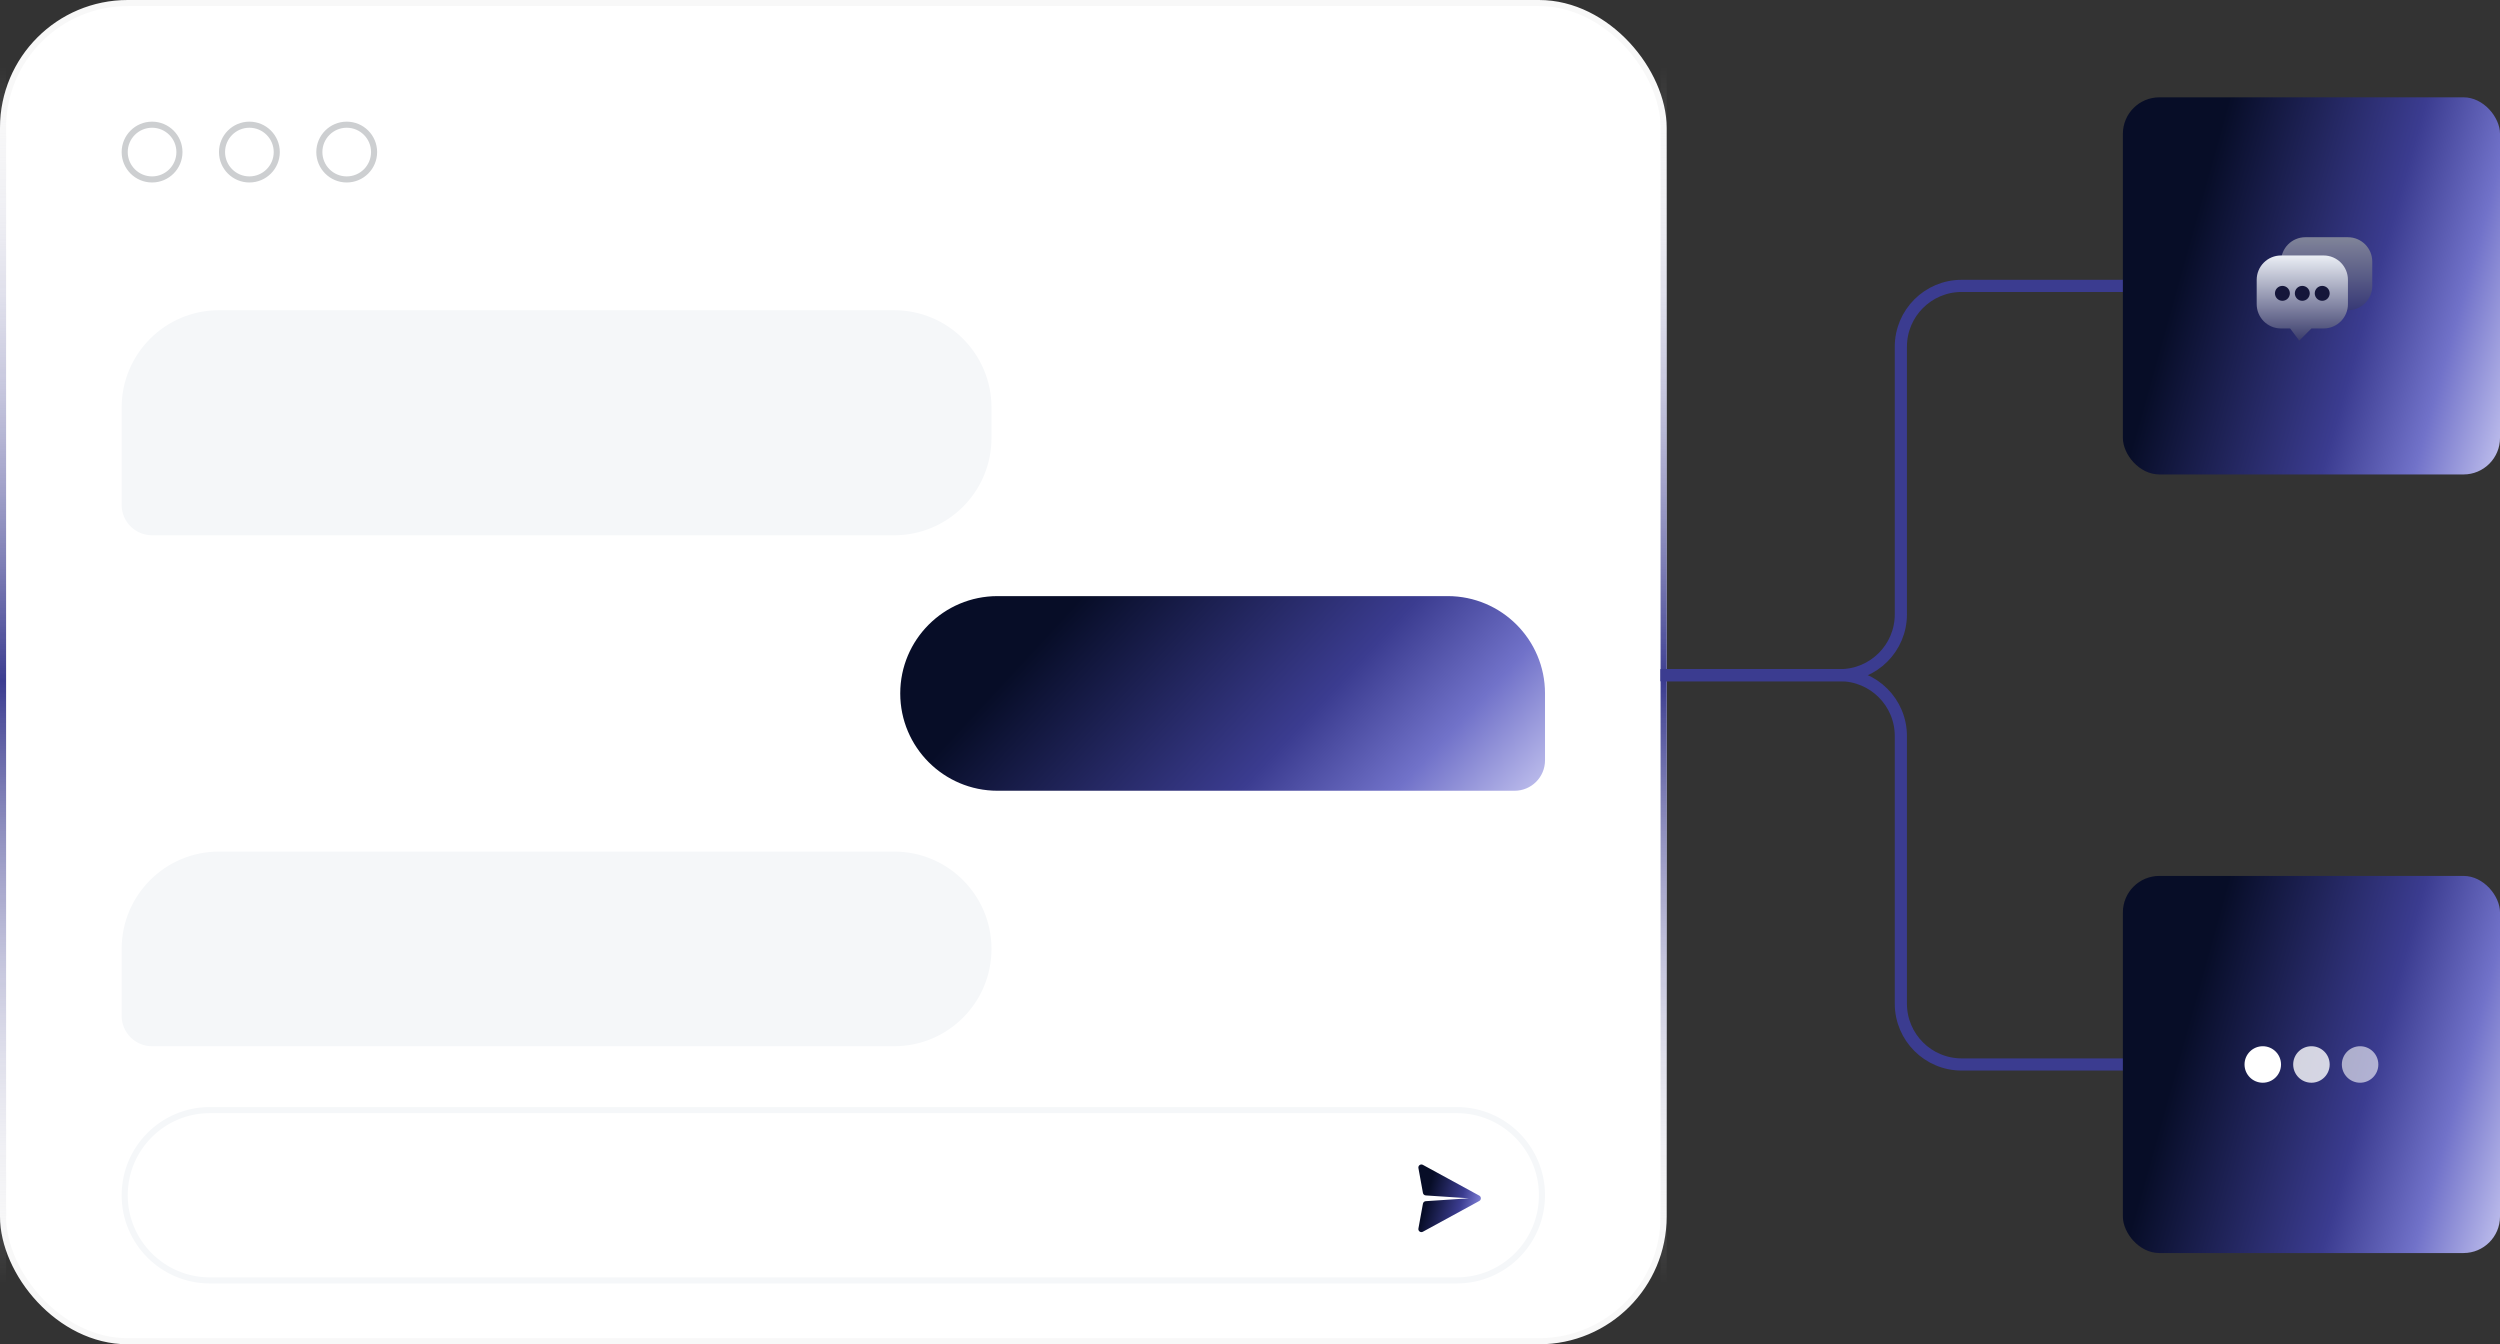 <?xml version="1.0" encoding="UTF-8"?> <svg xmlns="http://www.w3.org/2000/svg" width="411" height="221" viewBox="0 0 411 221" fill="none"><rect x="0" y="0" width="411" height="221" fill="#333333" stroke="none"/><rect x="0.5" y="0.5" width="273" height="220" rx="20.5" fill="white" stroke="#F8F8F8"></rect><circle cx="25" cy="25" r="4.5" stroke="#CDCFD1"></circle><circle cx="41" cy="25" r="4.5" stroke="#CDCFD1"></circle><circle cx="57" cy="25" r="4.5" stroke="#CDCFD1"></circle><path d="M148 114C148 105.163 155.163 98 164 98H238C246.837 98 254 105.163 254 114V125C254 127.761 251.761 130 249 130H164C155.163 130 148 122.837 148 114V114Z" fill="url(#paint0_linear_855_3461)"></path><path d="M20 156C20 147.163 27.163 140 36 140H147C155.837 140 163 147.163 163 156V156C163 164.837 155.837 172 147 172H25C22.239 172 20 169.761 20 167V156Z" fill="#F5F7F9"></path><path d="M20 67C20 58.163 27.163 51 36 51H147C155.837 51 163 58.163 163 67V72C163 80.837 155.837 88 147 88H25C22.239 88 20 85.761 20 83V67Z" fill="#F5F7F9"></path><path d="M34.5 182.5H239.5C247.232 182.5 253.5 188.768 253.5 196.5C253.5 204.232 247.232 210.5 239.5 210.5H34.5C26.768 210.5 20.5 204.232 20.5 196.5C20.5 188.768 26.768 182.5 34.5 182.5Z" stroke="#F5F7F9"></path><line x1="0.5" y1="11" x2="0.5" y2="211" stroke="url(#paint1_linear_855_3461)"></line><line x1="273.5" y1="11" x2="273.5" y2="211" stroke="url(#paint2_linear_855_3461)"></line><path d="M233.919 191.501L243.195 196.561C243.543 196.751 243.543 197.249 243.195 197.439L233.919 202.499C233.55 202.7 233.112 202.384 233.187 201.971L233.93 197.884C233.971 197.658 234.16 197.489 234.389 197.474L241.5 197L234.389 196.526C234.16 196.511 233.971 196.342 233.93 196.116L233.187 192.029C233.112 191.616 233.55 191.3 233.919 191.501Z" fill="url(#paint3_linear_855_3461)"></path><path d="M273 111H302.5C308.023 111 312.5 106.523 312.5 101V57C312.5 51.477 316.977 47 322.5 47H350" stroke="#3B3C90" stroke-width="2"></path><path d="M273 111H302.5C308.023 111 312.5 115.477 312.5 121V165C312.5 170.523 316.977 175 322.5 175H350" stroke="#3B3C90" stroke-width="2"></path><rect x="349" y="144" width="62" height="62" rx="6" fill="url(#paint4_linear_855_3461)"></rect><rect x="349" y="16" width="62" height="62" rx="6" fill="url(#paint5_linear_855_3461)"></rect><circle cx="372" cy="175" r="3" fill="white"></circle><circle opacity="0.8" cx="380" cy="175" r="3" fill="white"></circle><circle opacity="0.6" cx="388" cy="175" r="3" fill="white"></circle><path d="M375 43C375 40.791 376.791 39 379 39H386C388.209 39 390 40.791 390 43V47C390 49.209 388.209 51 386 51H384.5H381H379C376.791 51 375 49.209 375 47V43Z" fill="url(#paint6_linear_855_3461)"></path><path fill-rule="evenodd" clip-rule="evenodd" d="M375 42C372.791 42 371 43.791 371 46V50C371 52.209 372.791 54 375 54H376.5L378 56L380 54H380.5H382C384.209 54 386 52.209 386 50V46C386 43.791 384.209 42 382 42H375Z" fill="url(#paint7_linear_855_3461)"></path><circle cx="1.227" cy="1.227" r="1.227" transform="matrix(1 0 0 -1 374 49.454)" fill="#15163A"></circle><circle cx="1.227" cy="1.227" r="1.227" transform="matrix(1 0 0 -1 377.271 49.454)" fill="#15163A"></circle><circle cx="1.227" cy="1.227" r="1.227" transform="matrix(1 0 0 -1 380.545 49.454)" fill="#15163A"></circle><defs><linearGradient id="paint0_linear_855_3461" x1="161.165" y1="83.771" x2="234.229" y2="151.369" gradientUnits="userSpaceOnUse"><stop offset="0.22" stop-color="#070D27"></stop><stop offset="0.63" stop-color="#3B3C90"></stop><stop offset="0.82" stop-color="#7172C9"></stop><stop offset="1" stop-color="#C1C1EE"></stop></linearGradient><linearGradient id="paint1_linear_855_3461" x1="1.5" y1="11" x2="1.5" y2="211" gradientUnits="userSpaceOnUse"><stop stop-color="white" stop-opacity="0"></stop><stop offset="0.505" stop-color="#3B3C90"></stop><stop offset="1" stop-color="white" stop-opacity="0"></stop></linearGradient><linearGradient id="paint2_linear_855_3461" x1="274.5" y1="11" x2="274.5" y2="211" gradientUnits="userSpaceOnUse"><stop stop-color="white" stop-opacity="0"></stop><stop offset="0.505" stop-color="#3B3C90"></stop><stop offset="1" stop-color="white" stop-opacity="0"></stop></linearGradient><linearGradient id="paint3_linear_855_3461" x1="234.366" y1="185.664" x2="247.573" y2="189.045" gradientUnits="userSpaceOnUse"><stop offset="0.22" stop-color="#070D27"></stop><stop offset="0.63" stop-color="#3B3C90"></stop><stop offset="0.82" stop-color="#7172C9"></stop><stop offset="1" stop-color="#C1C1EE"></stop></linearGradient><linearGradient id="paint4_linear_855_3461" x1="356.7" y1="116.431" x2="430.277" y2="136.981" gradientUnits="userSpaceOnUse"><stop offset="0.22" stop-color="#070D27"></stop><stop offset="0.63" stop-color="#3B3C90"></stop><stop offset="0.82" stop-color="#7172C9"></stop><stop offset="1" stop-color="#C1C1EE"></stop></linearGradient><linearGradient id="paint5_linear_855_3461" x1="356.7" y1="-11.569" x2="430.277" y2="8.981" gradientUnits="userSpaceOnUse"><stop offset="0.22" stop-color="#070D27"></stop><stop offset="0.63" stop-color="#3B3C90"></stop><stop offset="0.82" stop-color="#7172C9"></stop><stop offset="1" stop-color="#C1C1EE"></stop></linearGradient><linearGradient id="paint6_linear_855_3461" x1="382.5" y1="39" x2="382.5" y2="51" gradientUnits="userSpaceOnUse"><stop stop-color="#808499"></stop><stop offset="1" stop-color="#373976"></stop></linearGradient><linearGradient id="paint7_linear_855_3461" x1="378.5" y1="42" x2="378.5" y2="56" gradientUnits="userSpaceOnUse"><stop stop-color="#EBEFF5"></stop><stop offset="1" stop-color="#3A3C6B"></stop></linearGradient></defs></svg> 
